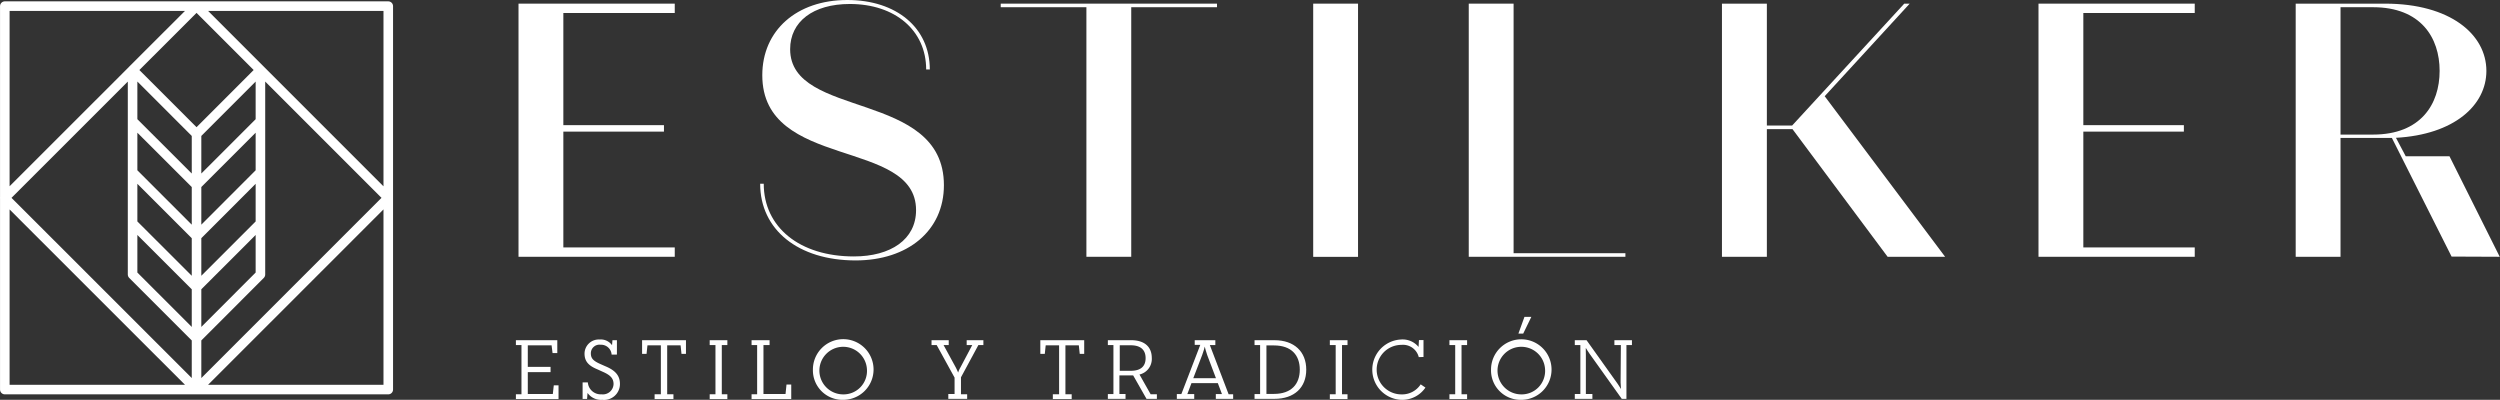 <svg id="Capa_1" data-name="Capa 1" xmlns="http://www.w3.org/2000/svg" viewBox="0 0 363.54 58.14"><rect x="0" y="0" width="363.54" height="58.14" fill="#333333" stroke="none"/><defs><style>.cls-1{fill:#fff;}.cls-2{fill:none;stroke:#fff;stroke-linecap:round;stroke-linejoin:round;stroke-width:1.39px;}</style></defs><polygon class="cls-1" points="81.92 1.89 81.92 18.2 96.55 18.2 96.55 19.14 81.92 19.14 81.92 35.98 98.12 35.98 98.12 37.34 75.4 37.34 75.4 0.53 98.12 0.53 98.12 1.89 81.92 1.89"/><polygon class="cls-1" points="302.95 1.89 302.95 18.2 317.57 18.2 317.57 19.14 302.95 19.14 302.95 35.98 319.15 35.98 319.15 37.34 296.43 37.34 296.43 0.53 319.15 0.53 319.15 1.89 302.95 1.89"/><path class="cls-1" d="M110.54,26.72h.52c0,6.31,5.21,10.57,13.1,10.57,5.37,0,9.05-2.47,9.05-6.73,0-10.52-22.36-5.79-22.36-19.62,0-6.52,5-10.94,12.36-10.94,7.16,0,12,4.05,12,10.1h-.53c0-5.68-4.52-9.52-11.1-9.52-5.36,0-8.68,2.58-8.68,6.57,0,10.21,22.36,5.89,22.36,19.78,0,6.63-5.26,10.94-12.84,10.94-8.36,0-13.88-4.47-13.88-11.15"/><polygon class="cls-1" points="176.97 1.05 164.5 1.05 164.5 37.34 157.98 37.34 157.98 1.05 145.52 1.05 145.52 0.53 176.97 0.53 176.97 1.05"/><rect class="cls-1" x="190.96" y="0.53" width="6.52" height="36.82"/><polygon class="cls-1" points="236.36 36.82 236.36 37.34 213.58 37.34 213.58 0.53 220.1 0.53 220.1 36.82 236.36 36.82"/><polygon class="cls-1" points="260.66 18.78 256.93 18.78 256.93 37.34 250.4 37.34 250.4 0.53 256.93 0.53 256.93 18.25 260.61 18.25 276.91 0.53 277.7 0.53 265.34 13.99 282.85 37.34 274.49 37.34 260.66 18.78"/><path class="cls-1" d="M354.76,10.31c0-4.84-2.74-9.26-9.68-9.26h-4.73V19.57h4.73c6.94,0,9.68-4.42,9.68-9.26m1.74,27-8.68-17.25h-7.47V37.34h-6.52V.53h13c9.47,0,14.73,4.47,14.73,9.78,0,5-4.68,9.26-13.15,9.73l1.42,2.68h6.36l7.31,14.62Z"/><path class="cls-2" d="M28.58,49.22v7.43m-9.3-24.16,9.3,9.29v7.44l-9.3-9.3Zm0-7.44,9.3,9.3v7.43l-9.3-9.29Zm0-7.43,9.3,9.29v7.44l-9.3-9.3Zm0-7.44,9.3,9.3v7.43l-9.3-9.29ZM37.87,32.49v7.43l-9.29,9.3V41.78Zm0-7.44v7.44l-9.29,9.29V34.35Zm0-7.43v7.43l-9.29,9.3V26.91Zm0-7.44v7.44l-9.29,9.29V19.48Zm0,0-9.29,9.3-9.3-9.3L28.58.89ZM56.46,28.77,28.58,56.65.69,28.77,28.58.89Zm0,27.88H.7V.89H56.46Z"/><polygon class="cls-1" points="75.02 58.03 75.02 57.33 75.83 57.33 75.83 50.18 75.02 50.18 75.02 49.47 81.04 49.47 81.04 51.34 80.35 51.34 80.21 50.22 76.75 50.22 76.75 53.35 80.06 53.35 80.06 54.11 76.75 54.11 76.75 57.29 80.39 57.29 80.53 56.03 81.22 56.03 81.22 58.03 75.02 58.03"/><path class="cls-1" d="M88.94,51.56a1.54,1.54,0,0,0-1.61-1.43,1.25,1.25,0,0,0-1.41,1.26c0,.74.38,1.1,1.39,1.55l.7.31c1.43.59,2.14,1.34,2.14,2.58a2.31,2.31,0,0,1-2.58,2.31,2.39,2.39,0,0,1-2.13-1l-.07.87h-.65v-2.4h.76a1.88,1.88,0,0,0,2,1.73,1.55,1.55,0,0,0,1.74-1.49c0-.84-.48-1.32-1.62-1.81l-.7-.32C85.68,53.22,85,52.62,85,51.42a2.07,2.07,0,0,1,2.2-2.05A2,2,0,0,1,89,50.2l.06-.73h.65v2.09Z"/><polygon class="cls-1" points="93.37 51.46 93.37 49.47 99.75 49.47 99.75 51.46 99.1 51.46 98.97 50.22 97.02 50.22 97.02 57.33 97.93 57.33 97.93 58.03 95.19 58.03 95.19 57.33 96.1 57.33 96.1 50.22 94.15 50.22 94.02 51.46 93.37 51.46"/><polygon class="cls-1" points="104.96 57.33 105.77 57.33 105.77 58.03 103.2 58.03 103.2 57.33 104.04 57.33 104.04 50.18 103.2 50.18 103.2 49.47 105.77 49.47 105.77 50.18 104.96 50.18 104.96 57.33"/><polygon class="cls-1" points="109.29 57.33 110.1 57.33 110.1 50.18 109.29 50.18 109.29 49.47 111.91 49.47 111.91 50.18 111.02 50.18 111.02 57.29 114.23 57.29 114.37 55.92 115.06 55.92 115.06 58.03 109.29 58.03 109.29 57.33"/><path class="cls-1" d="M126.07,53.75a3.46,3.46,0,1,0-3.45,3.6,3.41,3.41,0,0,0,3.45-3.6m-7.86,0a4.41,4.41,0,1,1,4.41,4.39,4.29,4.29,0,0,1-4.41-4.39"/><path class="cls-1" d="M143,50.18h-.73l-2.53,4.69v2.46h.9V58h-2.74v-.71h.91V54.91l-2.6-4.73h-.75v-.71h2.5v.71h-.75L139,53.46c.17.33.31.67.33.72a3.31,3.31,0,0,1,.32-.73l1.73-3.27h-.81v-.71H143Z"/><polygon class="cls-1" points="151.28 51.46 151.28 49.47 157.66 49.47 157.66 51.46 157.01 51.46 156.88 50.22 154.93 50.22 154.93 57.33 155.84 57.33 155.84 58.03 153.1 58.03 153.1 57.33 154.01 57.33 154.01 50.22 152.06 50.22 151.93 51.46 151.28 51.46"/><path class="cls-1" d="M164.44,53.92c1.39,0,2.15-.61,2.15-1.84s-.76-1.87-2.15-1.87h-1.61v3.71Zm.05-4.45c1.79,0,3,.83,3,2.61a2.32,2.32,0,0,1-1.79,2.38l1.62,2.87h.91V58h-1.51l-1.94-3.41h-2v2.7h.89V58H161.1v-.7h.81V50.18h-.81v-.71Z"/><path class="cls-1" d="M173.52,55h3.3l-1.28-3.39c-.16-.45-.33-1.11-.35-1.21,0,.08-.2.76-.37,1.21Zm.21-5.53h3v.71h-.8l2.73,7.15h.66V58H176.8v-.7h.89l-.6-1.59h-3.83l-.6,1.59h1V58h-2.53v-.7h.66l2.75-7.15h-.81Z"/><path class="cls-1" d="M185.25,57.28c2.55,0,3.76-1.44,3.76-3.53s-1.21-3.52-3.76-3.52h-1.09v7.05Zm.08-7.81c2.86,0,4.62,1.66,4.62,4.28S188.2,58,185.33,58h-2.9v-.7h.81V50.18h-.81v-.71Z"/><polygon class="cls-1" points="195.15 57.33 195.95 57.33 195.95 58.03 193.38 58.03 193.38 57.33 194.23 57.33 194.23 50.18 193.38 50.18 193.38 49.47 195.95 49.47 195.95 50.18 195.15 50.18 195.15 57.33"/><path class="cls-1" d="M206.31,51.93a2.36,2.36,0,0,0-2.52-1.78,3.6,3.6,0,0,0,0,7.2,3.21,3.21,0,0,0,2.8-1.46l.69.47a4.06,4.06,0,0,1-3.52,1.78,4.39,4.39,0,0,1-.05-8.77,3,3,0,0,1,2.57,1.08l.06-1H207v2.46Z"/><polygon class="cls-1" points="212.53 57.33 213.34 57.33 213.34 58.03 210.77 58.03 210.77 57.33 211.61 57.33 211.61 50.18 210.77 50.18 210.77 49.47 213.34 49.47 213.34 50.18 212.53 50.18 212.53 57.33"/><path class="cls-1" d="M221.68,46.08h1l-1.18,2.43h-.7Zm3,7.67a3.46,3.46,0,1,0-3.45,3.6,3.41,3.41,0,0,0,3.45-3.6m-7.86,0a4.4,4.4,0,1,1,4.41,4.39,4.28,4.28,0,0,1-4.41-4.39"/><path class="cls-1" d="M235.7,50.18h-.94v-.71h2.55v.71h-.8V58h-.68l-4.71-6.6c-.23-.31-.48-.76-.51-.8s0,.61,0,1v5.69h.95V58H229v-.71h.81V50.18H229v-.71h1.71l4.52,6.34c.18.26.44.66.48.74s-.05-.57-.05-.92Z"/></svg>